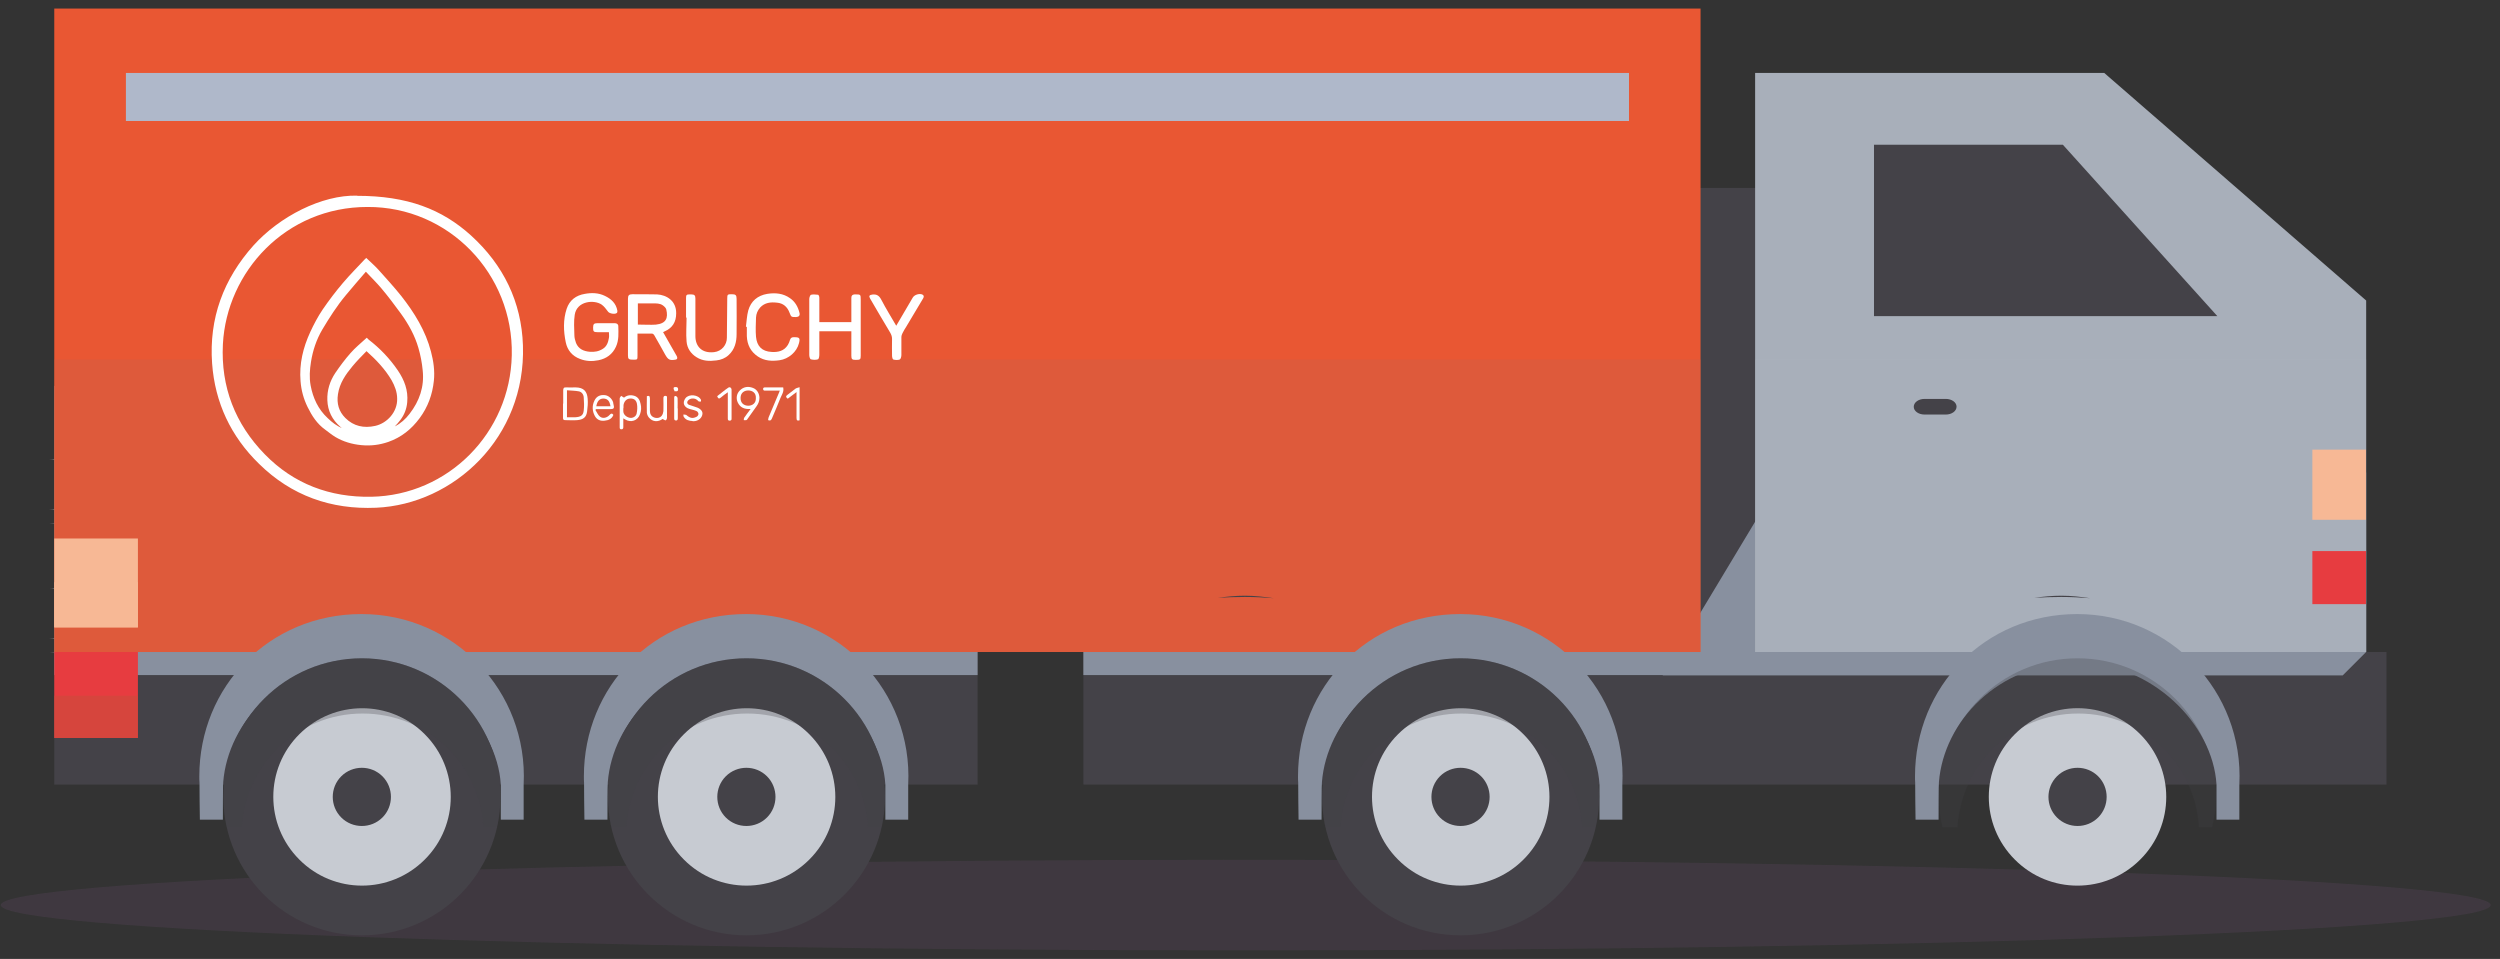<svg xmlns="http://www.w3.org/2000/svg" width="146" height="56" viewBox="0 0 146 56" fill="none">
    <rect x="0" y="0" width="146" height="56" fill="#333333" stroke="none"/>
    <g style="mix-blend-mode:multiply" opacity="0.17">
        <path d="M72.75 55.5C112.903 55.5 145.454 54.316 145.454 52.856C145.454 51.396 112.903 50.212 72.75 50.212C32.597 50.212 0.046 51.396 0.046 52.856C0.046 54.316 32.597 55.5 72.75 55.5Z" fill="#7F5584"/>
    </g>
    <path d="M9.381 28.297C9.223 29.137 8.477 29.778 7.584 29.778H4.412C4.086 30.272 3.529 30.597 2.889 30.597H7.584C8.593 30.597 9.412 29.778 9.412 28.769V28.633C9.412 28.517 9.402 28.402 9.381 28.286V28.297Z" fill="#A59AA2"/>
    <path d="M4.674 28.297C4.695 28.412 4.705 28.517 4.705 28.643V28.78C4.705 29.148 4.59 29.494 4.401 29.789H7.573C8.466 29.789 9.201 29.148 9.37 28.307C9.212 27.467 8.466 26.826 7.573 26.826H2.877C3.77 26.826 4.506 27.467 4.674 28.307V28.297Z" fill="#CAC2C8"/>
    <path d="M4.717 28.633C4.717 28.517 4.706 28.402 4.685 28.286C4.527 29.127 3.782 29.767 2.889 29.767H4.412C4.601 29.484 4.717 29.137 4.717 28.759V28.622V28.633Z" fill="#CAC2C8"/>
    <path d="M9.381 35.808C9.223 36.648 8.477 37.289 7.584 37.289H4.412C4.086 37.783 3.529 38.109 2.889 38.109H7.584C8.593 38.109 9.412 37.289 9.412 36.281V36.144C9.412 36.029 9.402 35.913 9.381 35.798V35.808Z" fill="#A59AA2"/>
    <path d="M4.674 35.808C4.695 35.924 4.705 36.029 4.705 36.155V36.291C4.705 36.659 4.59 37.006 4.401 37.3H7.573C8.466 37.3 9.201 36.659 9.37 35.819C9.212 34.978 8.466 34.338 7.573 34.338H2.877C3.77 34.338 4.506 34.978 4.674 35.819V35.808Z" fill="#CAC2C8"/>
    <path d="M4.717 36.155C4.717 36.039 4.706 35.923 4.685 35.808C4.527 36.648 3.782 37.289 2.889 37.289H4.412C4.601 37.005 4.717 36.659 4.717 36.281V36.144V36.155Z" fill="#CAC2C8"/>
    <path d="M57.092 38.077H3.169V45.819H57.092V38.077Z" fill="#444248"/>
    <path d="M139.371 38.077H63.272V45.819H139.371V38.077Z" fill="#444248"/>
    <path d="M105.082 10.974H97.812V38.077H105.082V10.974Z" fill="#444248"/>
    <g style="mix-blend-mode:multiply">
        <path d="M105.08 27.593V28.202H103.861L99.281 35.819V22.54H3.169V39.422H57.092V34.39H63.269V39.422H97.117L97.096 39.443H136.816L138.182 38.077V27.593H105.08Z" fill="#88909F"/>
    </g>
    <path d="M102.499 4.261V38.077H138.184V17.55L122.889 4.261H102.499Z" fill="#A8AFBA"/>
    <g style="mix-blend-mode:multiply" opacity="0.32">
        <path d="M138.184 20.995H102.499V38.077H138.184V20.995Z" fill="#A8AFBA"/>
    </g>
    <path d="M109.441 8.452V18.464H129.495L120.471 8.452H109.441Z" fill="#444248"/>
    <path d="M113.633 24.21H112.394C112.047 24.21 111.763 24.011 111.763 23.758C111.763 23.496 112.047 23.296 112.394 23.296H113.633C113.98 23.296 114.263 23.496 114.263 23.748C114.263 24.011 113.98 24.21 113.633 24.21Z" fill="#444248"/>
    <path d="M138.173 26.259H135.042V30.355H138.173V26.259Z" fill="#F7B895"/>
    <path d="M138.173 32.183H135.042V35.282H138.173V32.183Z" fill="#E73C40"/>
    <path d="M99.312 0.5H3.169V38.077H99.312V0.5Z" fill="#E95733"/>
    <path d="M95.133 4.261H7.353V7.066H95.133V4.261Z" fill="#AFB8CA"/>
    <g style="mix-blend-mode:multiply" opacity="0.32">
        <path d="M99.312 20.995H3.169V38.077H99.312V20.995Z" fill="#C5614A"/>
    </g>
    <path d="M8.054 31.448H3.169V36.638H8.054V31.448Z" fill="#F7B895"/>
    <path d="M8.054 38.077H3.169V43.098H8.054V38.077Z" fill="#E73C40"/>
    <path d="M8.054 34.001H3.169V36.638H8.054V34.001Z" fill="#F7B895"/>
    <g style="mix-blend-mode:multiply" opacity="0.55">
        <path d="M8.054 40.63H3.169V43.099H8.054V40.63Z" fill="#C94C3B"/>
    </g>
    <path d="M74.388 34.936C73.831 34.852 73.274 34.789 72.696 34.789C72.161 34.789 71.635 34.841 71.121 34.915C71.625 34.883 72.14 34.862 72.696 34.862C73.295 34.862 73.852 34.894 74.388 34.936Z" fill="#444248"/>
    <path d="M75.857 47.868H77.18C77.18 47.7 77.18 45.767 77.201 45.662C77.485 42.174 80.626 38.697 85.301 38.697C89.618 38.697 93.201 42.279 93.411 45.819C93.411 45.861 93.411 47.238 93.411 47.868H94.745C94.745 47.238 94.745 45.861 94.745 45.819C95.018 40.367 90.68 35.861 85.28 35.861C79.88 35.861 75.804 40.105 75.804 45.336C75.804 45.462 75.804 45.588 75.815 45.704C75.815 45.798 75.825 47.721 75.836 47.868H75.857Z" fill="#88909F"/>
    <path d="M85.299 54.623C89.767 54.623 93.388 51.001 93.388 46.534C93.388 42.066 89.767 38.445 85.299 38.445C80.832 38.445 77.21 42.066 77.21 46.534C77.21 51.001 80.832 54.623 85.299 54.623Z" fill="#444248"/>
    <path d="M88.968 42.878C90.995 44.905 90.995 48.183 88.968 50.2C86.94 52.227 83.663 52.227 81.646 50.2C79.618 48.172 79.618 44.895 81.646 42.878C83.673 40.861 86.951 40.85 88.968 42.878Z" fill="#C7CBD2"/>
    <path d="M86.498 45.336C87.16 45.998 87.16 47.08 86.498 47.741C85.836 48.403 84.754 48.403 84.092 47.741C83.43 47.08 83.43 45.998 84.092 45.336C84.754 44.674 85.836 44.674 86.498 45.336Z" fill="#444248"/>
    <g style="mix-blend-mode:multiply" opacity="0.28">
        <path d="M78.292 48.309C78.523 44.611 81.581 41.67 85.341 41.67C89.102 41.67 92.17 44.601 92.39 48.309H93.168C93.294 47.742 93.388 47.153 93.388 46.534C93.388 42.069 89.764 38.445 85.299 38.445C80.835 38.445 77.21 42.069 77.21 46.534C77.21 47.143 77.284 47.731 77.41 48.309H78.282H78.292Z" fill="#403F45"/>
    </g>
    <path d="M34.151 47.868H35.475C35.475 47.7 35.475 45.767 35.496 45.662C35.779 42.174 38.92 38.697 43.595 38.697C47.913 38.697 51.495 42.279 51.705 45.819C51.705 45.861 51.705 47.238 51.705 47.868H53.039C53.039 47.238 53.039 45.861 53.039 45.819C53.313 40.367 48.974 35.861 43.574 35.861C38.175 35.861 34.099 40.105 34.099 45.336C34.099 45.462 34.099 45.588 34.109 45.704C34.109 45.798 34.12 47.721 34.13 47.868H34.151Z" fill="#88909F"/>
    <path d="M43.594 54.623C48.061 54.623 51.683 51.001 51.683 46.534C51.683 42.066 48.061 38.445 43.594 38.445C39.127 38.445 35.505 42.066 35.505 46.534C35.505 51.001 39.127 54.623 43.594 54.623Z" fill="#444248"/>
    <path d="M47.262 42.878C49.29 44.905 49.29 48.183 47.262 50.2C45.235 52.227 41.957 52.227 39.94 50.2C37.913 48.172 37.913 44.895 39.94 42.878C41.968 40.861 45.245 40.85 47.262 42.878Z" fill="#C7CBD2"/>
    <path d="M44.792 45.336C45.454 45.998 45.454 47.08 44.792 47.741C44.13 48.403 43.048 48.403 42.386 47.741C41.725 47.08 41.725 45.998 42.386 45.336C43.048 44.674 44.13 44.674 44.792 45.336Z" fill="#444248"/>
    <g style="mix-blend-mode:multiply" opacity="0.28">
        <path d="M36.587 48.309C36.818 44.611 39.875 41.67 43.636 41.67C47.397 41.67 50.464 44.601 50.685 48.309H51.462C51.588 47.742 51.683 47.153 51.683 46.534C51.683 42.069 48.059 38.445 43.594 38.445C39.129 38.445 35.505 42.069 35.505 46.534C35.505 47.143 35.578 47.731 35.705 48.309H36.576H36.587Z" fill="#403F45"/>
    </g>
    <path d="M11.693 47.868H13.016C13.016 47.7 13.016 45.767 13.037 45.662C13.321 42.174 16.462 38.697 21.137 38.697C25.454 38.697 29.037 42.279 29.247 45.819C29.247 45.861 29.247 47.238 29.247 47.868H30.581C30.581 47.238 30.581 45.861 30.581 45.819C30.854 40.367 26.515 35.861 21.116 35.861C15.716 35.861 11.64 40.105 11.64 45.336C11.64 45.462 11.64 45.588 11.651 45.704C11.651 45.798 11.661 47.721 11.672 47.868H11.693Z" fill="#88909F"/>
    <path d="M21.135 54.623C25.603 54.623 29.224 51.001 29.224 46.534C29.224 42.066 25.603 38.445 21.135 38.445C16.668 38.445 13.046 42.066 13.046 46.534C13.046 51.001 16.668 54.623 21.135 54.623Z" fill="#444248"/>
    <path d="M24.804 42.878C26.831 44.905 26.831 48.183 24.804 50.2C22.776 52.227 19.498 52.227 17.482 50.2C15.454 48.172 15.454 44.895 17.482 42.878C19.509 40.861 22.787 40.85 24.804 42.878Z" fill="#C7CBD2"/>
    <path d="M22.335 45.336C22.996 45.998 22.996 47.08 22.335 47.741C21.673 48.403 20.591 48.403 19.929 47.741C19.267 47.08 19.267 45.998 19.929 45.336C20.591 44.674 21.673 44.674 22.335 45.336Z" fill="#444248"/>
    <g style="mix-blend-mode:multiply" opacity="0.28">
        <path d="M14.128 48.309C14.36 44.611 17.416 41.67 21.177 41.67C24.938 41.67 28.006 44.601 28.226 48.309H29.004C29.13 47.742 29.224 47.153 29.224 46.534C29.224 42.069 25.6 38.445 21.135 38.445C16.671 38.445 13.046 42.069 13.046 46.534C13.046 47.143 13.12 47.731 13.246 48.309H14.118H14.128Z" fill="#403F45"/>
    </g>
    <path d="M111.889 47.868H113.213C113.213 47.7 113.213 45.767 113.234 45.662C113.518 42.174 116.659 38.697 121.334 38.697C125.651 38.697 129.233 42.279 129.444 45.819C129.444 45.861 129.444 47.238 129.444 47.868H130.778C130.778 47.238 130.778 45.861 130.778 45.819C131.051 40.367 126.712 35.861 121.313 35.861C115.913 35.861 111.837 40.105 111.837 45.336C111.837 45.462 111.837 45.588 111.847 45.704C111.847 45.798 111.858 47.721 111.868 47.868H111.889Z" fill="#88909F"/>
    <path d="M124.988 42.878C127.016 44.906 127.016 48.183 124.988 50.2C122.961 52.228 119.683 52.228 117.666 50.2C115.639 48.173 115.639 44.895 117.666 42.878C119.694 40.851 122.971 40.851 124.988 42.878Z" fill="#C7CBD2"/>
    <path d="M122.532 45.336C123.194 45.998 123.194 47.08 122.532 47.741C121.87 48.403 120.788 48.403 120.126 47.741C119.464 47.08 119.464 45.998 120.126 45.336C120.788 44.674 121.87 44.674 122.532 45.336Z" fill="#444248"/>
    <g style="mix-blend-mode:multiply" opacity="0.28">
        <path d="M114.318 48.309C114.549 44.611 117.606 41.67 121.367 41.67C125.128 41.67 128.195 44.601 128.416 48.309H129.193C129.319 47.742 129.414 47.153 129.414 46.534C129.414 42.069 125.79 38.445 121.325 38.445C116.86 38.445 113.236 42.069 113.236 46.534C113.236 47.143 113.309 47.731 113.436 48.309H114.307H114.318Z" fill="#403F45"/>
    </g>
    <path d="M122.069 34.936C121.512 34.852 120.955 34.789 120.378 34.789C119.842 34.789 119.317 34.841 118.802 34.915C119.306 34.883 119.821 34.862 120.378 34.862C120.976 34.862 121.533 34.894 122.069 34.936Z" fill="#444248"/>
    <path d="M20.854 11.436C23.785 11.436 25.812 12.213 27.514 13.758C29.395 15.47 30.456 17.624 30.54 20.176C30.718 25.555 26.495 29.452 21.967 29.652C19.331 29.768 17.02 28.948 15.129 27.089C13.49 25.492 12.555 23.527 12.387 21.227C12.198 18.59 13.049 16.3 14.803 14.335C16.326 12.644 18.795 11.373 20.854 11.426V11.436ZM21.474 12.087C16.683 12.077 13.238 15.88 13.017 20.103C12.891 22.593 13.731 24.757 15.465 26.532C17.156 28.265 19.268 29.053 21.684 29.011C26.18 28.927 29.794 25.271 29.888 20.744C29.993 15.995 26.201 12.066 21.463 12.087H21.474Z" fill="white"/>
    <path d="M38.732 19.41C38.974 19.83 39.216 20.25 39.457 20.681C39.489 20.733 39.52 20.786 39.541 20.838C39.573 20.933 39.541 20.996 39.436 21.006C39.111 21.059 39.016 21.006 38.848 20.712C38.638 20.323 38.417 19.945 38.197 19.557C38.176 19.525 38.123 19.483 38.081 19.483C37.808 19.483 37.524 19.483 37.23 19.483C37.23 19.914 37.23 20.334 37.23 20.754C37.23 20.996 37.23 21.006 37.01 21.006C36.715 21.006 36.673 20.975 36.673 20.754C36.673 19.651 36.673 18.548 36.673 17.445C36.673 17.245 36.736 17.183 36.936 17.183C37.419 17.183 37.892 17.183 38.375 17.193C38.932 17.224 39.499 17.571 39.489 18.296C39.489 18.811 39.268 19.157 38.806 19.357C38.774 19.368 38.753 19.389 38.722 19.399L38.732 19.41ZM37.241 18.958C37.293 18.958 37.346 18.958 37.398 18.958C37.703 18.958 37.997 18.979 38.302 18.958C38.911 18.895 39.026 18.569 38.911 18.075C38.89 17.981 38.795 17.897 38.711 17.834C38.533 17.708 38.323 17.718 38.112 17.718C37.829 17.718 37.535 17.718 37.251 17.718V18.968L37.241 18.958Z" fill="white"/>
    <path d="M35.551 19.399C35.32 19.399 35.099 19.399 34.889 19.399C34.668 19.399 34.637 19.357 34.637 19.137C34.637 18.927 34.689 18.874 34.889 18.874C35.225 18.874 35.561 18.874 35.897 18.874C36.013 18.874 36.108 18.927 36.108 19.042C36.118 19.452 36.15 19.861 35.971 20.25C35.771 20.691 35.414 20.944 34.952 21.038C34.595 21.112 34.227 21.101 33.88 20.965C33.418 20.796 33.135 20.45 33.04 19.988C32.904 19.336 32.883 18.674 33.093 18.034C33.261 17.529 33.639 17.246 34.154 17.162C34.553 17.088 34.952 17.099 35.32 17.277C35.698 17.456 35.981 17.718 36.055 18.149C36.055 18.191 36.055 18.254 36.023 18.275C35.929 18.37 35.603 18.317 35.519 18.212C35.404 18.065 35.288 17.897 35.141 17.792C34.7 17.487 33.691 17.571 33.565 18.38C33.502 18.769 33.534 19.179 33.544 19.578C33.544 19.725 33.586 19.882 33.639 20.029C33.786 20.387 34.09 20.513 34.448 20.544C34.721 20.565 34.973 20.523 35.215 20.366C35.446 20.219 35.519 19.977 35.561 19.735C35.582 19.63 35.561 19.525 35.561 19.399H35.551Z" fill="white"/>
    <path d="M47.849 18.811H49.719C49.719 18.506 49.719 18.201 49.719 17.897C49.719 17.729 49.719 17.56 49.719 17.392C49.719 17.256 49.782 17.203 49.908 17.193C49.919 17.193 49.94 17.193 49.95 17.193C50.255 17.193 50.266 17.193 50.266 17.497C50.266 18.59 50.266 19.683 50.266 20.775C50.266 20.996 50.234 21.017 49.971 21.017C49.761 21.017 49.719 20.975 49.719 20.775C49.719 20.302 49.719 19.829 49.719 19.346H47.849C47.849 19.808 47.849 20.26 47.849 20.723C47.849 20.817 47.818 20.975 47.766 20.985C47.639 21.027 47.482 21.017 47.356 20.985C47.303 20.975 47.261 20.828 47.261 20.733C47.261 20.019 47.261 19.294 47.261 18.579C47.261 18.212 47.261 17.834 47.261 17.466C47.261 17.371 47.314 17.224 47.366 17.214C47.492 17.182 47.639 17.203 47.776 17.214C47.807 17.214 47.849 17.319 47.849 17.382C47.849 17.855 47.849 18.317 47.849 18.8V18.811Z" fill="white"/>
    <path d="M40.065 18.559C40.065 18.17 40.065 17.781 40.065 17.403C40.065 17.224 40.096 17.193 40.275 17.193C40.307 17.193 40.338 17.193 40.37 17.193C40.559 17.193 40.611 17.256 40.611 17.435C40.611 18.17 40.611 18.905 40.611 19.63C40.611 20.218 40.979 20.649 41.704 20.565C42.156 20.513 42.45 20.134 42.45 19.725C42.45 18.958 42.471 18.201 42.471 17.435C42.471 17.193 42.492 17.183 42.733 17.183C42.964 17.183 43.017 17.235 43.017 17.456C43.017 18.139 43.028 18.832 43.017 19.515C43.017 19.966 42.912 20.408 42.555 20.733C42.355 20.922 42.103 21.017 41.84 21.048C41.431 21.101 41.032 21.09 40.674 20.859C40.338 20.649 40.128 20.334 40.096 19.945C40.054 19.483 40.096 19.01 40.096 18.548C40.096 18.548 40.075 18.548 40.065 18.548V18.559Z" fill="white"/>
    <path d="M43.562 19.084C43.605 18.769 43.615 18.432 43.699 18.128C43.857 17.581 44.245 17.256 44.813 17.161C45.285 17.088 45.737 17.13 46.136 17.413C46.441 17.623 46.609 17.928 46.693 18.285C46.724 18.432 46.651 18.506 46.493 18.516C46.199 18.516 46.21 18.516 46.105 18.254C45.979 17.918 45.737 17.707 45.38 17.676C45.012 17.634 44.666 17.666 44.392 17.96C44.245 18.128 44.161 18.327 44.151 18.548C44.14 18.926 44.119 19.304 44.151 19.672C44.203 20.208 44.487 20.523 45.065 20.554C45.443 20.575 45.789 20.502 46.01 20.145C46.063 20.061 46.105 19.956 46.136 19.851C46.168 19.745 46.231 19.693 46.346 19.693C46.357 19.693 46.378 19.693 46.388 19.693C46.693 19.693 46.735 19.745 46.661 20.04C46.535 20.554 46.052 20.964 45.527 21.038C45.075 21.101 44.645 21.08 44.256 20.817C43.836 20.533 43.636 20.134 43.615 19.63C43.615 19.451 43.615 19.262 43.615 19.084C43.594 19.084 43.584 19.084 43.562 19.084Z" fill="white"/>
    <path d="M52.336 19.031C52.662 18.474 52.977 17.928 53.303 17.382C53.397 17.214 53.691 17.119 53.87 17.203C53.965 17.256 53.965 17.329 53.912 17.424C53.586 17.97 53.261 18.516 52.935 19.062C52.851 19.199 52.767 19.325 52.704 19.462C52.672 19.525 52.641 19.609 52.641 19.693C52.641 20.04 52.641 20.386 52.641 20.733C52.641 20.827 52.599 20.974 52.546 20.995C52.431 21.038 52.284 21.027 52.168 20.995C52.126 20.985 52.095 20.848 52.095 20.775C52.095 20.449 52.084 20.113 52.095 19.787C52.095 19.651 52.053 19.546 51.99 19.43C51.59 18.768 51.202 18.096 50.813 17.434C50.729 17.287 50.771 17.224 50.939 17.203C51.191 17.172 51.338 17.256 51.464 17.497C51.737 18.023 52.053 18.527 52.357 19.052L52.336 19.031Z" fill="white"/>
    <path d="M32.891 23.58C32.891 23.317 32.891 23.065 32.891 22.803C32.891 22.677 32.922 22.614 33.059 22.624C33.238 22.635 33.427 22.624 33.605 22.624C34.099 22.624 34.288 22.866 34.32 23.286C34.341 23.528 34.319 23.78 34.288 24.021C34.246 24.378 34.057 24.505 33.71 24.536C33.479 24.557 33.248 24.536 33.006 24.536C32.901 24.536 32.88 24.494 32.88 24.399C32.88 24.116 32.88 23.843 32.88 23.559L32.891 23.58ZM33.111 24.368C33.279 24.368 33.437 24.368 33.595 24.368C33.92 24.347 34.057 24.263 34.089 23.979C34.12 23.727 34.109 23.465 34.089 23.202C34.078 23.034 33.973 22.887 33.805 22.855C33.584 22.813 33.343 22.813 33.111 22.792V24.368Z" fill="white"/>
    <path d="M36.443 23.223C36.6 23.086 36.821 23.044 37.052 23.118C37.272 23.191 37.367 23.37 37.409 23.58C37.462 23.79 37.451 23.989 37.377 24.189C37.252 24.567 36.842 24.704 36.506 24.494C36.474 24.473 36.443 24.452 36.401 24.431C36.401 24.609 36.401 24.767 36.401 24.935C36.401 25.009 36.39 25.072 36.285 25.072C36.19 25.072 36.19 25.009 36.19 24.935C36.19 24.378 36.19 23.822 36.19 23.275C36.19 23.223 36.243 23.17 36.274 23.118C36.327 23.149 36.38 23.181 36.443 23.223ZM36.401 23.832C36.401 23.895 36.401 23.958 36.401 24.011C36.401 24.2 36.569 24.357 36.779 24.399C36.936 24.431 37.136 24.336 37.178 24.158C37.22 23.968 37.23 23.769 37.199 23.59C37.157 23.359 37.01 23.265 36.81 23.275C36.621 23.275 36.474 23.401 36.422 23.611C36.401 23.685 36.422 23.758 36.411 23.842L36.401 23.832Z" fill="white"/>
    <path d="M43.827 23.885C43.48 23.906 43.228 23.811 43.081 23.496C42.976 23.265 43.018 22.992 43.196 22.813C43.406 22.593 43.68 22.54 43.974 22.655C44.205 22.739 44.341 22.971 44.352 23.223C44.352 23.422 44.289 23.58 44.173 23.738C44.005 23.979 43.827 24.221 43.658 24.462C43.638 24.494 43.617 24.525 43.585 24.536C43.532 24.546 43.48 24.536 43.438 24.536C43.438 24.494 43.438 24.431 43.459 24.399C43.575 24.231 43.701 24.063 43.837 23.885H43.827ZM44.142 23.254C44.163 22.939 43.932 22.803 43.701 22.803C43.469 22.803 43.259 22.929 43.249 23.223C43.238 23.548 43.448 23.685 43.69 23.695C43.942 23.695 44.152 23.548 44.142 23.254Z" fill="white"/>
    <path d="M34.781 23.958C34.865 24.084 34.917 24.231 35.033 24.326C35.191 24.462 35.443 24.41 35.6 24.231C35.674 24.147 35.747 24.115 35.821 24.231C35.737 24.462 35.537 24.546 35.317 24.567C35.075 24.599 34.865 24.525 34.739 24.294C34.581 24 34.571 23.685 34.718 23.391C34.833 23.149 35.044 23.044 35.327 23.076C35.537 23.096 35.747 23.285 35.81 23.506C35.81 23.527 35.81 23.559 35.821 23.58C35.894 23.853 35.863 23.895 35.59 23.895C35.327 23.895 35.075 23.895 34.812 23.895C34.802 23.905 34.781 23.926 34.77 23.937L34.781 23.958ZM35.653 23.727C35.6 23.412 35.485 23.286 35.243 23.275C35.012 23.275 34.875 23.422 34.823 23.727H35.653Z" fill="white"/>
    <path d="M38.701 24.463C38.428 24.662 38.102 24.641 37.892 24.379C37.829 24.305 37.787 24.2 37.776 24.105C37.766 23.822 37.776 23.538 37.776 23.255C37.776 23.223 37.776 23.181 37.776 23.139C37.892 23.097 37.955 23.118 37.955 23.265C37.955 23.507 37.955 23.748 37.955 23.979C37.955 24.148 38.007 24.305 38.196 24.379C38.364 24.442 38.543 24.41 38.648 24.274C38.701 24.2 38.732 24.105 38.743 24.011C38.753 23.769 38.743 23.528 38.743 23.276C38.743 23.202 38.743 23.118 38.858 23.118C38.974 23.118 38.953 23.202 38.953 23.265C38.953 23.643 38.953 24.021 38.953 24.4C38.953 24.452 38.911 24.536 38.879 24.547C38.837 24.557 38.774 24.505 38.69 24.463H38.701Z" fill="white"/>
    <path d="M40.443 24.588C40.243 24.578 40.044 24.536 39.928 24.336C39.907 24.305 39.918 24.252 39.907 24.21C39.96 24.21 40.033 24.21 40.075 24.231C40.296 24.42 40.443 24.462 40.685 24.336C40.737 24.315 40.79 24.231 40.79 24.179C40.79 24.116 40.737 24.032 40.685 24.011C40.559 23.948 40.411 23.927 40.275 23.884C39.939 23.79 39.834 23.517 40.033 23.254C40.233 22.992 40.79 23.044 40.937 23.349C40.947 23.38 40.937 23.454 40.926 23.454C40.884 23.454 40.811 23.454 40.79 23.433C40.685 23.307 40.559 23.254 40.401 23.275C40.327 23.286 40.233 23.328 40.18 23.391C40.107 23.475 40.117 23.59 40.243 23.643C40.38 23.695 40.517 23.727 40.653 23.779C40.905 23.853 41.052 24.021 41.021 24.189C40.989 24.42 40.779 24.588 40.517 24.599C40.495 24.599 40.474 24.599 40.453 24.599L40.443 24.588Z" fill="white"/>
    <path d="M45.74 22.635C45.792 22.876 45.656 23.055 45.582 23.233C45.424 23.643 45.246 24.042 45.078 24.442C45.036 24.536 44.994 24.589 44.857 24.536C44.868 24.483 44.868 24.41 44.899 24.347C45.099 23.864 45.309 23.381 45.508 22.897C45.508 22.876 45.529 22.855 45.54 22.813C45.256 22.813 44.983 22.813 44.71 22.813C44.647 22.813 44.574 22.824 44.563 22.719C44.563 22.624 44.636 22.624 44.7 22.624C45.046 22.624 45.393 22.624 45.74 22.624V22.635Z" fill="white"/>
    <path d="M41.894 23.128C42.104 22.971 42.304 22.792 42.525 22.645C42.619 22.572 42.724 22.645 42.724 22.771C42.724 23.328 42.724 23.874 42.724 24.431C42.724 24.504 42.724 24.557 42.619 24.567C42.514 24.567 42.504 24.515 42.504 24.431C42.504 23.979 42.504 23.538 42.504 23.086C42.504 23.034 42.504 22.992 42.504 22.908C42.356 23.013 42.22 23.107 42.104 23.212C41.989 23.317 41.936 23.275 41.884 23.139L41.894 23.128Z" fill="white"/>
    <path d="M46.517 22.897C46.328 23.034 46.16 23.16 46.003 23.286C45.898 23.202 45.866 23.139 45.992 23.055C46.15 22.939 46.297 22.813 46.455 22.698C46.518 22.655 46.602 22.645 46.696 22.613V24.546C46.56 24.588 46.517 24.546 46.517 24.41C46.517 23.927 46.517 23.433 46.517 22.908V22.897Z" fill="white"/>
    <path d="M39.583 23.842C39.583 24.032 39.583 24.221 39.583 24.41C39.583 24.473 39.583 24.557 39.478 24.557C39.373 24.557 39.373 24.483 39.373 24.41C39.373 24.021 39.373 23.632 39.373 23.254C39.373 23.181 39.373 23.107 39.467 23.128C39.509 23.139 39.572 23.202 39.572 23.254C39.583 23.454 39.572 23.653 39.572 23.853L39.583 23.842Z" fill="white"/>
    <path d="M39.414 22.865C39.414 22.865 39.351 22.771 39.34 22.718C39.319 22.603 39.393 22.603 39.477 22.603C39.572 22.603 39.603 22.666 39.603 22.739C39.603 22.823 39.551 22.876 39.446 22.844C39.435 22.844 39.425 22.865 39.414 22.876V22.865Z" fill="white"/>
    <path d="M21.408 15.081C21.639 15.302 21.891 15.522 22.101 15.753C22.553 16.258 23.015 16.762 23.435 17.287C24.202 18.264 24.853 19.315 25.169 20.533C25.316 21.09 25.4 21.668 25.337 22.245C25.253 23.044 24.99 23.769 24.507 24.42C24.034 25.061 23.435 25.544 22.679 25.807C22.164 25.985 21.649 26.048 21.103 25.996C20.557 25.943 20.052 25.796 19.59 25.523C19.38 25.397 19.191 25.239 18.991 25.092C18.519 24.756 18.214 24.284 17.962 23.769C17.731 23.296 17.594 22.802 17.552 22.267C17.468 21.247 17.699 20.302 18.12 19.388C18.33 18.936 18.561 18.495 18.844 18.075C19.212 17.539 19.601 17.024 20.021 16.531C20.431 16.047 20.882 15.596 21.313 15.133C21.334 15.113 21.355 15.091 21.397 15.06L21.408 15.081ZM19.989 25.019C19.989 25.019 19.905 24.956 19.874 24.924C19.401 24.515 19.139 24 19.117 23.37C19.096 22.792 19.265 22.256 19.58 21.783C19.853 21.384 20.147 20.985 20.473 20.617C20.756 20.291 21.103 20.018 21.418 19.724C21.481 19.777 21.502 19.808 21.523 19.829C22.196 20.344 22.763 20.943 23.236 21.636C23.614 22.193 23.845 22.792 23.782 23.485C23.75 23.874 23.614 24.221 23.383 24.525C23.288 24.662 23.172 24.777 23.057 24.903C23.404 24.725 23.687 24.473 23.918 24.168C24.496 23.422 24.79 22.582 24.685 21.626C24.643 21.184 24.559 20.743 24.433 20.313C24.223 19.588 23.855 18.926 23.414 18.317C23.046 17.812 22.668 17.308 22.269 16.835C21.996 16.51 21.681 16.205 21.366 15.869C20.966 16.331 20.578 16.783 20.2 17.235C19.674 17.865 19.233 18.558 18.813 19.262C18.477 19.84 18.267 20.47 18.162 21.132C18.088 21.594 18.056 22.046 18.14 22.508C18.277 23.244 18.582 23.905 19.139 24.42C19.391 24.662 19.653 24.872 19.989 25.008V25.019ZM21.408 20.502C21.124 20.796 20.84 21.079 20.588 21.384C20.189 21.867 19.832 22.372 19.737 23.023C19.653 23.569 19.79 24.031 20.168 24.41C20.651 24.893 21.25 25.019 21.912 24.872C22.616 24.714 23.215 24.052 23.194 23.285C23.194 22.897 23.057 22.54 22.868 22.203C22.49 21.563 21.985 21.027 21.408 20.512V20.502Z" fill="white"/>
</svg>
